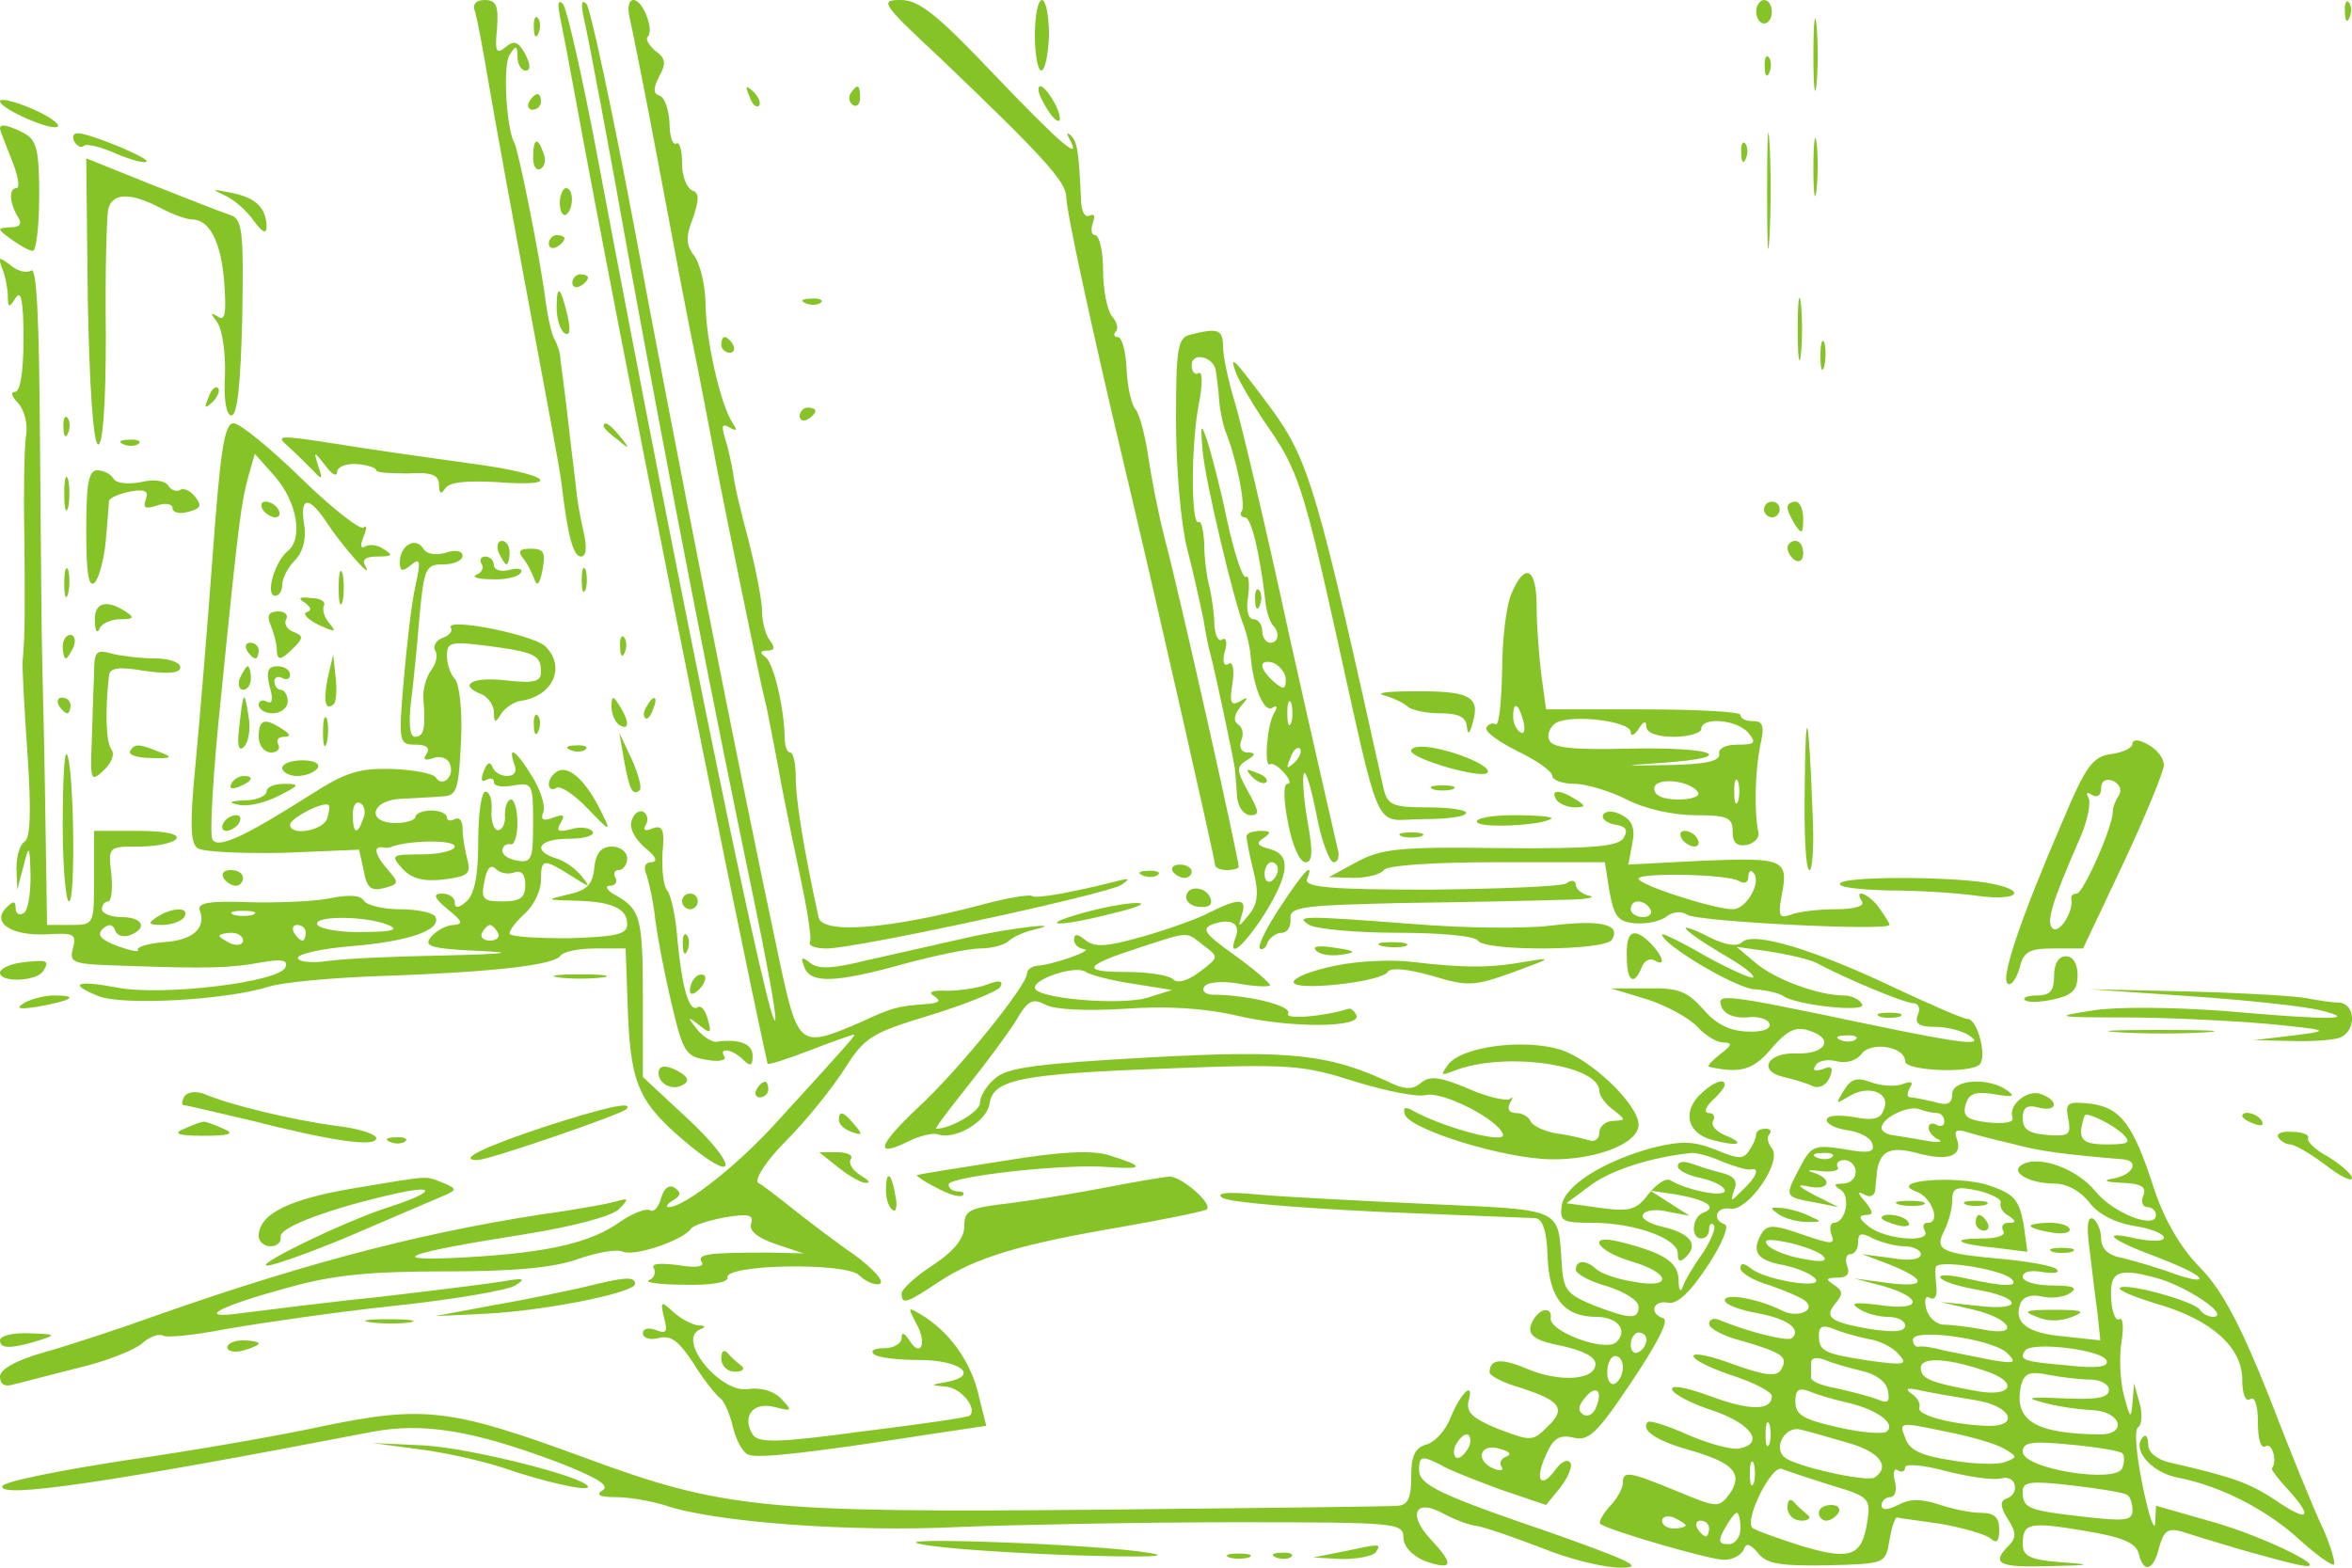 <?xml version="1.0" encoding="UTF-8" standalone="no"?>
<!DOCTYPE svg PUBLIC "-//W3C//DTD SVG 20010904//EN" "http://www.w3.org/TR/2001/REC-SVG-20010904/DTD/svg10.dtd">
<svg version="1.0" xmlns="http://www.w3.org/2000/svg" width="300pt" height="200pt" viewBox="0 0 300 200" preserveAspectRatio="xMidYMid meet">
<g transform="translate(0,200) scale(0.1,-0.1)" fill="#86c327" stroke="none">
<path d="M605 1988 c3 -7 11 -51 19 -98 8 -47 31 -173 51 -280 20 -107 39 -208 41 -225 8 -68 15 -95 25 -95 7 0 8 12 3 33 -4 17 -8 41 -9 52 -1 11 -6 49 -10 85 -4 36 -9 72 -10 80 0 9 -4 20 -7 26 -4 5 -9 28 -12 49 -6 51 -35 195 -40 203 -10 17 -15 99 -6 112 8 13 10 12 10 -2 0 -10 5 -18 10 -18 7 0 7 7 0 21 -9 16 -14 18 -25 9 -12 -10 -14 -6 -11 24 2 29 -1 36 -16 36 -10 0 -15 -5 -13 -12z"/>
<path d="M714 1980 c3 -14 12 -61 20 -105 54 -296 200 -1027 245 -1232 1 -2 25 6 54 17 28 11 54 20 56 20 3 0 -1 -5 -96 -109 -52 -58 -120 -111 -140 -111 -5 0 -2 4 6 9 10 6 10 10 1 16 -7 4 -13 -1 -17 -14 -3 -11 -9 -18 -14 -15 -5 3 -22 -4 -37 -14 -37 -27 -91 -40 -197 -46 -108 -6 -81 5 72 29 63 10 112 23 122 32 14 14 13 15 -4 10 -11 -3 -40 -8 -65 -12 -164 -23 -318 -62 -520 -133 -47 -17 -111 -38 -143 -47 -36 -10 -57 -22 -57 -31 0 -10 6 -14 18 -10 9 2 46 12 82 21 35 8 72 23 81 31 10 9 22 13 27 10 5 -3 43 1 83 9 41 7 136 21 211 29 76 8 146 20 155 26 15 9 11 10 -17 5 -19 -3 -91 -12 -160 -20 -69 -7 -145 -17 -170 -20 -63 -9 -33 8 60 33 57 16 105 20 200 20 88 0 138 5 168 16 23 8 49 13 57 9 16 -6 76 15 86 29 3 5 23 11 44 15 30 5 37 3 33 -8 -3 -9 8 -18 31 -26 l36 -12 -45 1 c-78 0 -91 -2 -85 -12 4 -6 -7 -8 -30 -4 -24 3 -35 2 -31 -4 3 -6 0 -13 -6 -15 -7 -3 13 -6 45 -6 34 -1 56 3 55 9 -5 17 151 20 168 3 8 -8 20 -13 26 -11 7 3 -8 19 -32 37 -25 17 -60 44 -79 59 -19 15 -38 30 -44 33 -5 4 10 28 36 54 25 25 58 66 74 91 26 41 34 46 110 69 45 14 85 30 89 36 4 8 -1 9 -17 3 -13 -5 -37 -8 -52 -8 -19 1 -24 -2 -15 -7 9 -6 6 -9 -12 -10 -36 -3 -41 -4 -82 -23 -79 -34 -80 -33 -105 84 -54 254 -135 667 -183 925 -29 154 -57 285 -62 290 -6 6 -7 1 -4 -15 6 -25 32 -163 60 -320 48 -263 106 -561 157 -805 16 -77 29 -147 28 -155 -2 -41 -117 515 -225 1090 -20 107 -41 200 -46 205 -6 6 -7 1 -4 -15z"/>
<path d="M803 1978 c3 -13 20 -97 37 -188 17 -91 39 -208 50 -260 10 -52 21 -108 24 -125 9 -47 56 -278 62 -300 3 -11 9 -45 15 -75 5 -30 18 -93 28 -140 10 -47 17 -88 14 -92 -2 -5 8 -8 22 -8 36 0 356 69 375 81 12 8 11 9 -5 5 -59 -15 -105 -23 -109 -19 -2 2 -30 -2 -63 -11 -121 -32 -205 -38 -209 -16 -20 92 -29 151 -29 178 0 17 -3 32 -7 32 -4 0 -7 8 -7 18 -1 42 -15 98 -25 104 -7 5 -7 8 3 8 9 0 10 4 3 13 -5 6 -10 23 -10 37 0 14 -8 54 -17 90 -10 36 -19 75 -20 87 -2 11 -6 31 -10 43 -5 17 -4 20 5 15 10 -6 11 -4 4 6 -15 24 -33 102 -34 149 0 25 -7 53 -14 63 -11 14 -12 24 -2 49 8 24 8 32 -1 35 -7 3 -13 18 -13 34 0 17 -3 28 -7 26 -5 -3 -9 9 -9 26 -1 17 -6 33 -13 35 -8 3 -8 9 0 25 9 16 8 23 -5 32 -8 7 -13 15 -10 18 9 8 -6 47 -18 47 -6 0 -8 -10 -5 -22z"/>
<path d="M1197 1928 c133 -127 163 -160 163 -179 0 -18 33 -171 79 -364 34 -143 111 -483 111 -489 0 -3 7 -6 15 -6 8 0 15 2 15 4 0 11 -79 364 -95 421 -7 28 -16 73 -20 100 -4 28 -11 55 -16 62 -6 6 -11 30 -12 52 -1 23 -6 41 -11 41 -5 0 -6 3 -3 7 4 3 2 12 -5 20 -6 8 -11 34 -11 59 0 24 -5 44 -10 44 -5 0 -6 7 -3 16 3 8 2 12 -4 9 -6 -3 -10 4 -11 17 -3 67 -5 77 -13 85 -5 5 -6 3 -2 -4 17 -31 -11 -7 -96 82 -73 77 -96 95 -119 95 -27 0 -25 -4 48 -72z"/>
<path d="M1320 1955 c0 -25 4 -45 8 -45 5 0 9 20 10 45 0 25 -4 45 -9 45 -5 0 -9 -20 -9 -45z"/>
<path d="M2240 1985 c0 -8 5 -15 10 -15 6 0 10 7 10 15 0 8 -4 15 -10 15 -5 0 -10 -7 -10 -15z"/>
<path d="M2313 1930 c0 -41 2 -58 4 -37 2 20 2 54 0 75 -2 20 -4 3 -4 -38z"/>
<path d="M2991 1984 c0 -11 3 -14 6 -6 3 7 2 16 -1 19 -3 4 -6 -2 -5 -13z"/>
<path d="M681 1964 c0 -11 3 -14 6 -6 3 7 2 16 -1 19 -3 4 -6 -2 -5 -13z"/>
<path d="M2251 1914 c0 -11 3 -14 6 -6 3 7 2 16 -1 19 -3 4 -6 -2 -5 -13z"/>
<path d="M956 1877 c3 -10 9 -15 12 -12 3 3 0 11 -7 18 -10 9 -11 8 -5 -6z"/>
<path d="M1085 1881 c-3 -5 -2 -12 3 -15 5 -3 9 1 9 9 0 17 -3 19 -12 6z"/>
<path d="M1330 1871 c15 -30 30 -35 17 -6 -7 14 -16 25 -20 25 -4 0 -3 -9 3 -19z"/>
<path d="M0 1871 c0 -10 69 -40 74 -32 2 3 -13 14 -35 23 -21 9 -39 13 -39 9z"/>
<path d="M675 1870 c-3 -5 -1 -10 4 -10 6 0 11 5 11 10 0 6 -2 10 -4 10 -3 0 -8 -4 -11 -10z"/>
<path d="M2254 1755 c0 -66 1 -92 3 -57 2 34 2 88 0 120 -2 31 -3 3 -3 -63z"/>
<path d="M0 1836 c0 -2 7 -20 15 -40 8 -20 11 -36 6 -36 -10 0 -9 -19 2 -37 6 -9 2 -13 -10 -13 -17 -1 -17 -2 1 -15 11 -8 23 -15 28 -15 4 0 8 31 8 70 0 58 -3 71 -19 80 -20 10 -31 13 -31 6z"/>
<path d="M2313 1785 c0 -33 2 -45 4 -27 2 18 2 45 0 60 -2 15 -4 0 -4 -33z"/>
<path d="M95 1819 c4 -6 9 -8 12 -5 3 3 21 -1 41 -10 19 -8 37 -13 39 -10 4 4 -72 36 -88 36 -6 0 -7 -5 -4 -11z"/>
<path d="M680 1799 c0 -11 4 -18 10 -14 5 3 7 12 3 20 -7 21 -13 19 -13 -6z"/>
<path d="M2221 1804 c0 -11 3 -14 6 -6 3 7 2 16 -1 19 -3 4 -6 -2 -5 -13z"/>
<path d="M112 1617 c2 -109 7 -182 13 -184 6 -2 10 49 10 140 -1 78 1 150 3 160 5 21 28 22 66 2 15 -8 34 -15 41 -15 22 0 37 -28 41 -80 3 -40 1 -50 -8 -44 -10 6 -10 5 -1 -7 6 -8 11 -38 10 -67 -2 -33 2 -52 8 -52 8 0 12 42 14 125 2 113 0 126 -16 131 -10 3 -55 21 -101 39 l-82 33 2 -181z"/>
<path d="M286 1751 c12 -5 29 -20 38 -33 10 -14 16 -17 16 -8 0 25 -14 38 -45 44 -25 5 -26 5 -9 -3z"/>
<path d="M714 1741 c0 -11 4 -17 8 -15 10 7 10 34 0 34 -4 0 -8 -9 -8 -19z"/>
<path d="M700 1689 c0 -5 5 -7 10 -4 6 3 10 8 10 11 0 2 -4 4 -10 4 -5 0 -10 -5 -10 -11z"/>
<path d="M3 1657 c4 -10 7 -26 7 -35 0 -15 2 -15 10 -2 7 11 10 -5 10 -52 0 -42 -4 -68 -11 -68 -6 0 -4 -6 4 -14 8 -9 13 -27 10 -43 -2 -15 -3 -71 -2 -123 1 -88 1 -131 -2 -162 -1 -7 2 -61 6 -119 5 -74 4 -109 -4 -113 -6 -4 -10 -19 -10 -34 l1 -27 8 30 c7 28 8 28 9 -12 0 -23 -3 -45 -9 -48 -5 -3 -10 -1 -10 6 0 10 -3 10 -12 1 -19 -19 6 -36 51 -34 35 2 39 1 34 -18 -5 -19 0 -20 63 -22 111 -4 137 -3 176 4 28 5 36 3 32 -6 -7 -19 -157 -37 -214 -26 -53 10 -64 5 -24 -11 32 -12 161 -5 216 12 18 6 85 12 148 14 142 5 218 14 225 26 4 5 23 9 45 9 l38 0 3 -84 c4 -93 15 -115 82 -170 60 -48 55 -20 -6 37 l-57 53 0 99 c0 105 -3 115 -35 133 -11 6 -14 12 -7 12 7 0 10 5 7 10 -3 6 -1 10 4 10 6 0 11 7 11 15 0 8 -9 15 -19 15 -14 0 -21 -8 -23 -27 -2 -22 -10 -29 -33 -34 -29 -7 -29 -7 7 -8 49 -1 68 -10 68 -30 0 -13 -13 -16 -75 -18 -41 0 -75 2 -75 6 0 5 9 16 20 26 11 10 20 29 20 42 0 28 3 28 38 6 25 -16 26 -16 14 -1 -8 10 -22 20 -33 23 -31 10 -22 25 17 25 19 0 33 4 30 9 -3 5 -16 7 -28 3 -16 -4 -19 -2 -13 8 6 10 4 12 -9 7 -13 -5 -17 -3 -13 7 3 7 -3 27 -14 45 -20 33 -32 42 -23 16 4 -9 0 -15 -9 -15 -8 0 -17 5 -19 12 -3 7 -7 5 -11 -6 -4 -10 -3 -15 3 -11 6 3 10 2 10 -3 0 -5 11 -7 25 -4 24 4 25 2 25 -48 0 -46 -2 -51 -20 -48 -12 2 -20 8 -19 13 0 6 5 9 10 8 5 -2 9 11 9 27 0 17 -4 30 -8 30 -5 0 -8 -9 -8 -20 1 -10 -3 -19 -9 -19 -5 0 -9 11 -8 25 1 13 -2 24 -8 24 -5 0 -9 -29 -9 -64 0 -44 -5 -67 -15 -76 -10 -9 -15 -9 -15 -1 0 6 -7 11 -16 11 -12 0 -11 -5 7 -20 19 -15 20 -19 8 -20 -9 0 -22 -7 -29 -15 -10 -12 -2 -15 57 -18 52 -2 43 -4 -42 -6 -60 -1 -127 -4 -147 -7 -21 -3 -38 -1 -38 4 0 5 31 12 69 15 73 6 116 21 106 38 -4 5 -24 9 -45 9 -21 0 -42 5 -46 11 -4 7 -19 8 -43 3 -20 -4 -66 -6 -103 -5 -53 2 -67 -1 -63 -11 8 -22 -9 -38 -47 -40 -20 -2 -34 -6 -32 -10 2 -3 -9 -1 -26 5 -21 8 -27 14 -19 22 8 7 13 6 16 -2 2 -7 11 -9 19 -6 23 9 16 23 -11 23 -14 0 -25 5 -25 10 0 6 4 10 8 10 4 0 6 16 4 35 -4 35 -4 35 36 35 23 0 44 5 47 10 4 6 -15 10 -49 10 l-56 0 0 -60 c0 -60 0 -60 -30 -60 l-30 0 -2 133 c-1 72 -3 161 -4 197 -1 36 -2 165 -3 288 -1 152 -4 221 -11 217 -6 -4 -18 -1 -27 7 -15 11 -16 11 -10 -5z m653 -770 c9 3 14 -2 14 -16 0 -16 -6 -21 -29 -21 -25 0 -28 3 -23 26 3 17 8 22 15 15 5 -5 16 -7 23 -4z m-333 -54 c-7 -2 -19 -2 -25 0 -7 3 -2 5 12 5 14 0 19 -2 13 -5z m172 -13 c15 -6 6 -9 -32 -9 -28 -1 -55 4 -58 9 -8 12 61 12 90 0z m-105 -10 c0 -5 -2 -10 -4 -10 -3 0 -8 5 -11 10 -3 6 -1 10 4 10 6 0 11 -4 11 -10z m245 0 c3 -5 -1 -10 -10 -10 -9 0 -13 5 -10 10 3 6 8 10 10 10 2 0 7 -4 10 -10z m-325 -10 c0 -5 -7 -7 -15 -4 -8 4 -15 8 -15 10 0 2 7 4 15 4 8 0 15 -4 15 -10z"/>
<path d="M730 1639 c0 -5 5 -7 10 -4 6 3 10 8 10 11 0 2 -4 4 -10 4 -5 0 -10 -5 -10 -11z"/>
<path d="M2293 1580 c0 -36 2 -50 4 -32 2 17 2 47 0 65 -2 17 -4 3 -4 -33z"/>
<path d="M710 1607 c0 -14 5 -29 10 -32 7 -4 8 3 4 22 -9 38 -14 42 -14 10z"/>
<path d="M1028 1613 c7 -3 16 -2 19 1 4 3 -2 6 -13 5 -11 0 -14 -3 -6 -6z"/>
<path d="M1518 1573 c-16 -4 -18 -18 -18 -110 0 -58 6 -130 14 -162 8 -31 17 -72 21 -91 3 -19 7 -39 9 -45 6 -22 29 -131 31 -145 1 -8 2 -25 3 -37 1 -13 9 -23 17 -23 12 0 11 5 -3 30 -15 27 -15 32 -2 40 12 7 12 10 1 10 -7 0 -11 6 -8 15 4 8 2 17 -4 21 -6 4 -5 12 3 22 11 13 11 14 -1 7 -11 -6 -13 -1 -9 23 3 19 0 29 -5 25 -6 -4 -8 3 -5 15 4 12 2 20 -3 16 -5 -3 -9 5 -10 18 0 13 -3 34 -6 48 -4 14 -7 39 -7 57 -1 17 -4 29 -7 27 -10 -6 -10 98 0 150 5 25 5 43 0 40 -5 -3 -9 2 -9 10 0 18 29 11 31 -8 1 -6 3 -22 4 -36 1 -14 5 -32 8 -40 14 -34 26 -94 21 -102 -3 -4 -1 -8 4 -8 8 0 19 -46 26 -107 1 -13 6 -26 9 -30 10 -10 8 -23 -3 -23 -5 0 -10 7 -10 15 0 8 -5 15 -11 15 -7 0 -10 12 -7 29 2 17 1 28 -3 25 -4 -2 -15 31 -24 73 -9 43 -21 89 -26 103 -7 21 -8 18 -5 -15 3 -38 40 -193 53 -225 3 -8 7 -24 8 -35 3 -40 17 -75 28 -68 6 4 7 1 2 -7 -9 -15 -13 -70 -5 -65 3 2 11 -3 18 -11 7 -8 9 -14 4 -14 -5 0 -5 -21 1 -50 5 -28 15 -50 22 -50 9 0 10 12 3 51 -5 28 -7 56 -5 62 2 6 9 -16 16 -51 6 -34 17 -62 22 -62 6 0 8 8 5 18 -2 9 -30 130 -61 269 -30 139 -62 274 -70 300 -8 26 -15 58 -15 71 0 22 -7 24 -42 15z m122 -440 c0 -13 -3 -13 -15 -3 -8 7 -15 16 -15 21 0 5 7 6 15 3 8 -4 15 -13 15 -21z m7 -55 c-3 -7 -5 -2 -5 12 0 14 2 19 5 13 2 -7 2 -19 0 -25z m4 -51 c-10 -9 -11 -8 -5 6 3 10 9 15 12 12 3 -3 0 -11 -7 -18z"/>
<path d="M920 1560 c0 -5 5 -10 11 -10 5 0 7 5 4 10 -3 6 -8 10 -11 10 -2 0 -4 -4 -4 -10z"/>
<path d="M2322 1545 c0 -16 2 -22 5 -12 2 9 2 23 0 30 -3 6 -5 -1 -5 -18z"/>
<path d="M1577 1523 c4 -10 23 -43 44 -73 33 -48 43 -78 79 -240 64 -287 50 -255 115 -255 30 0 55 3 55 8 0 4 -22 7 -50 7 -43 0 -50 3 -55 23 -84 379 -95 419 -143 485 -49 66 -55 72 -45 45z"/>
<path d="M266 1493 c-6 -14 -5 -15 5 -6 7 7 10 15 7 18 -3 3 -9 -2 -12 -12z"/>
<path d="M1020 1469 c0 -5 5 -7 10 -4 6 3 10 8 10 11 0 2 -4 4 -10 4 -5 0 -10 -5 -10 -11z"/>
<path d="M81 1454 c0 -11 3 -14 6 -6 3 7 2 16 -1 19 -3 4 -6 -2 -5 -13z"/>
<path d="M271 1288 c-7 -95 -17 -215 -22 -267 -7 -73 -6 -97 3 -103 7 -5 57 -7 110 -6 l96 4 6 -27 c4 -22 9 -26 26 -22 19 5 19 7 5 23 -16 18 -20 31 -7 29 4 -1 9 -1 12 1 23 8 80 9 80 0 0 -5 -19 -10 -42 -10 -39 0 -40 -1 -25 -18 12 -13 27 -17 53 -14 31 4 35 7 30 26 -3 11 -6 29 -6 39 0 10 -4 15 -10 12 -5 -3 -10 -2 -10 2 0 5 -9 9 -20 9 -11 0 -20 -4 -20 -8 0 -4 -11 -8 -25 -8 -39 0 -32 30 8 31 17 1 41 2 52 3 18 1 20 9 23 70 2 39 -2 74 -8 80 -5 5 -10 19 -10 29 0 18 5 19 52 13 61 -8 68 -12 68 -33 0 -13 -9 -15 -45 -11 -43 5 -62 -6 -30 -18 8 -4 15 -14 15 -23 0 -13 2 -14 9 -2 5 8 17 16 26 17 40 6 57 43 31 69 -14 15 -129 38 -121 24 3 -4 -2 -10 -11 -13 -8 -3 -12 -11 -9 -16 4 -6 1 -17 -5 -25 -6 -8 -11 -24 -10 -37 3 -37 1 -48 -11 -48 -6 0 -8 16 -5 43 3 23 8 72 11 110 6 63 8 67 31 67 13 0 24 5 24 11 0 6 -9 8 -21 4 -13 -4 -25 -2 -29 5 -10 16 -30 4 -30 -17 0 -12 3 -13 14 -4 12 10 13 6 6 -26 -5 -21 -11 -75 -15 -120 -7 -81 -6 -83 15 -83 14 0 19 -4 14 -12 -5 -7 -2 -9 9 -5 9 3 18 0 21 -8 6 -16 -10 -30 -18 -17 -3 5 -28 10 -56 11 -42 1 -59 -4 -104 -33 -85 -54 -118 -69 -125 -57 -4 6 1 88 11 183 23 230 26 248 35 281 l8 28 25 -28 c29 -33 37 -80 17 -96 -17 -14 -29 -57 -16 -57 5 0 9 6 9 14 0 8 7 22 16 31 10 10 15 27 12 45 -6 37 6 38 29 3 19 -29 61 -77 49 -55 -5 8 0 12 16 12 18 0 20 2 8 9 -8 6 -18 7 -24 4 -6 -4 -7 1 -2 13 4 10 4 15 0 11 -4 -4 -40 24 -80 63 -39 38 -78 70 -86 70 -12 0 -17 -35 -27 -172z m146 -333 c-6 -15 -47 -22 -47 -7 0 8 42 30 49 25 2 -1 1 -9 -2 -18z m46 0 c-7 -21 -13 -19 -13 6 0 11 4 18 10 14 5 -3 7 -12 3 -20z"/>
<path d="M770 1456 c0 -2 8 -10 18 -17 15 -13 16 -12 3 4 -13 16 -21 21 -21 13z"/>
<path d="M367 1431 c10 -9 24 -23 32 -31 12 -13 13 -12 7 5 -6 20 -6 20 9 1 8 -11 15 -15 15 -8 0 6 11 11 25 10 14 -1 25 -5 25 -8 0 -3 18 -4 40 -4 31 2 40 -2 40 -15 0 -11 3 -12 8 -4 5 8 27 10 65 8 91 -7 66 11 -35 24 -51 7 -128 18 -171 25 -71 11 -76 11 -60 -3z"/>
<path d="M158 1433 c7 -3 16 -2 19 1 4 3 -2 6 -13 5 -11 0 -14 -3 -6 -6z"/>
<path d="M82 1370 c0 -19 2 -27 5 -17 2 9 2 25 0 35 -3 9 -5 1 -5 -18z"/>
<path d="M110 1323 c0 -54 3 -74 11 -66 5 5 12 30 14 54 2 24 4 47 4 50 1 4 13 9 27 12 19 3 24 1 20 -10 -4 -11 -1 -13 14 -8 11 4 20 2 20 -3 0 -6 9 -8 20 -5 16 4 18 8 9 19 -6 8 -15 12 -19 9 -5 -3 -12 0 -15 5 -4 7 -19 9 -35 5 -16 -3 -31 -2 -35 4 -3 6 -13 11 -21 11 -11 0 -14 -17 -14 -77z"/>
<path d="M335 1350 c3 -5 11 -10 16 -10 6 0 7 5 4 10 -3 6 -11 10 -16 10 -6 0 -7 -4 -4 -10z"/>
<path d="M2250 1350 c0 -5 5 -10 10 -10 6 0 10 5 10 10 0 6 -4 10 -10 10 -5 0 -10 -4 -10 -10z"/>
<path d="M2280 1353 c0 -5 5 -15 10 -23 8 -12 10 -11 10 8 0 12 -4 22 -10 22 -5 0 -10 -3 -10 -7z"/>
<path d="M636 1295 c4 -8 8 -15 10 -15 2 0 4 7 4 15 0 8 -4 15 -10 15 -5 0 -7 -7 -4 -15z"/>
<path d="M2280 1301 c0 -6 5 -13 10 -16 6 -3 10 1 10 9 0 9 -4 16 -10 16 -5 0 -10 -4 -10 -9z"/>
<path d="M667 1288 c6 -7 12 -20 15 -28 3 -9 7 -4 10 13 4 22 2 27 -15 27 -14 0 -17 -3 -10 -12z"/>
<path d="M614 1281 c4 -5 0 -12 -6 -14 -7 -3 1 -6 19 -6 17 -1 34 3 37 8 4 5 -3 7 -14 4 -11 -3 -20 0 -20 6 0 6 -5 11 -11 11 -5 0 -8 -4 -5 -9z"/>
<path d="M82 1255 c0 -16 2 -22 5 -12 2 9 2 23 0 30 -3 6 -5 -1 -5 -18z"/>
<path d="M432 1250 c0 -19 2 -27 5 -17 2 9 2 25 0 35 -3 9 -5 1 -5 -18z"/>
<path d="M742 1260 c0 -14 2 -19 5 -12 2 6 2 18 0 25 -3 6 -5 1 -5 -13z"/>
<path d="M1928 1243 c-7 -16 -12 -60 -12 -100 -1 -39 -4 -69 -8 -67 -4 2 -9 1 -12 -4 -3 -5 15 -18 39 -30 25 -12 45 -26 45 -32 0 -5 13 -10 28 -10 15 0 45 -9 67 -20 23 -12 59 -20 87 -20 42 0 48 -3 48 -21 0 -14 5 -19 18 -17 9 2 16 9 15 15 -6 28 -4 81 2 111 6 26 4 32 -9 32 -9 0 -16 3 -16 8 0 4 -56 7 -124 7 l-124 0 -6 44 c-3 24 -6 63 -6 87 0 50 -15 57 -32 17z m15 -163 c3 -11 1 -18 -4 -14 -5 3 -9 12 -9 20 0 20 7 17 13 -6z m137 -14 c0 -6 5 -4 10 4 6 10 10 11 10 3 0 -8 14 -13 35 -13 19 0 35 5 35 10 0 16 46 12 60 -5 11 -13 8 -15 -14 -15 -15 0 -25 -5 -23 -12 1 -9 -17 -13 -63 -14 -64 -1 -64 -1 -7 3 96 7 63 20 -42 18 -77 -2 -101 1 -105 11 -3 7 1 17 9 22 21 11 95 2 95 -12z m86 -77 c3 -5 -9 -9 -25 -9 -20 0 -31 5 -31 14 0 15 46 11 56 -5z m51 -11 c-3 -7 -5 -2 -5 12 0 14 2 19 5 13 2 -7 2 -19 0 -25z"/>
<path d="M1601 1234 c0 -11 3 -14 6 -6 3 7 2 16 -1 19 -3 4 -6 -2 -5 -13z"/>
<path d="M389 1231 c8 -6 9 -10 2 -12 -5 -2 1 -9 15 -16 22 -10 24 -10 14 2 -7 8 -9 18 -7 22 3 5 -4 10 -16 10 -15 2 -18 0 -8 -6z"/>
<path d="M121 1208 c0 -13 3 -17 6 -10 2 6 14 12 26 12 18 0 19 2 7 10 -25 16 -40 11 -39 -12z"/>
<path d="M345 1203 c4 -10 8 -24 8 -30 0 -17 5 -16 22 1 12 12 12 15 -1 20 -8 3 -12 10 -9 16 3 5 -1 10 -10 10 -12 0 -15 -5 -10 -17z"/>
<path d="M80 1175 c0 -8 2 -15 4 -15 2 0 6 7 10 15 3 8 1 15 -4 15 -6 0 -10 -7 -10 -15z"/>
<path d="M791 1174 c0 -11 3 -14 6 -6 3 7 2 16 -1 19 -3 4 -6 -2 -5 -13z"/>
<path d="M315 1170 c3 -5 8 -10 11 -10 2 0 4 5 4 10 0 6 -5 10 -11 10 -5 0 -7 -4 -4 -10z"/>
<path d="M120 1139 c-1 -19 -2 -57 -3 -86 -2 -49 -1 -51 15 -36 10 9 15 21 10 27 -7 10 -8 50 -3 94 1 10 12 12 46 6 30 -4 45 -3 45 5 0 6 -15 11 -32 11 -18 0 -43 3 -55 6 -21 6 -23 3 -23 -27z"/>
<path d="M418 1135 c-6 -30 -3 -43 8 -33 3 4 4 19 2 35 l-3 28 -7 -30z"/>
<path d="M306 1135 c-3 -8 -1 -15 4 -15 6 0 10 7 10 15 0 8 -2 15 -4 15 -2 0 -6 -7 -10 -15z"/>
<path d="M344 1124 c5 -17 3 -23 -4 -19 -5 3 -10 1 -10 -4 0 -6 8 -11 18 -11 10 0 19 7 19 15 0 8 -4 15 -9 15 -4 0 -8 5 -8 11 0 5 5 7 10 4 6 -3 10 -1 10 4 0 6 -7 11 -16 11 -12 0 -15 -6 -10 -26z"/>
<path d="M1765 1113 c11 -3 24 -9 30 -14 5 -5 24 -9 42 -9 24 0 33 -5 34 -17 1 -12 4 -9 8 7 9 32 -6 39 -79 38 -30 0 -46 -2 -35 -5z"/>
<path d="M75 1100 c3 -5 8 -10 11 -10 2 0 4 5 4 10 0 6 -5 10 -11 10 -5 0 -7 -4 -4 -10z"/>
<path d="M311 1110 c-2 -3 -4 -20 -6 -39 -3 -23 0 -30 6 -24 6 6 9 23 6 39 -2 16 -5 27 -6 24z"/>
<path d="M780 1098 c0 -9 5 -20 10 -23 13 -8 13 5 0 25 -8 13 -10 13 -10 -2z"/>
<path d="M825 1099 c-4 -6 -5 -12 -2 -15 2 -3 7 2 10 11 7 17 1 20 -8 4z"/>
<path d="M2302 998 c-1 -60 1 -108 6 -108 4 0 6 33 4 72 -5 132 -9 145 -10 36z"/>
<path d="M412 1065 c0 -16 2 -22 5 -12 2 9 2 23 0 30 -3 6 -5 -1 -5 -18z"/>
<path d="M681 1074 c0 -11 3 -14 6 -6 3 7 2 16 -1 19 -3 4 -6 -2 -5 -13z"/>
<path d="M330 1060 c0 -11 7 -20 16 -20 8 0 12 5 9 10 -3 6 0 10 7 10 9 0 9 3 -2 10 -23 15 -30 12 -30 -10z"/>
<path d="M796 1030 c7 -38 11 -46 20 -38 3 3 -2 21 -10 39 l-16 34 6 -35z"/>
<path d="M2720 1051 c0 -5 -12 -11 -27 -13 -23 -3 -32 -14 -61 -83 -54 -125 -81 -204 -71 -210 4 -3 11 6 15 20 5 21 12 25 44 25 l37 0 52 110 c28 60 51 116 51 124 0 9 -9 20 -20 26 -12 7 -20 7 -20 1z m-17 -65 c-4 -6 -8 -15 -8 -21 0 -20 -38 -105 -46 -105 -5 0 -8 -3 -7 -7 3 -15 -14 -43 -23 -38 -10 7 -3 31 35 118 9 21 13 43 10 49 -4 7 -2 8 4 4 7 -4 12 -1 12 8 0 10 6 13 15 10 8 -4 12 -11 8 -18z"/>
<path d="M166 1042 c-3 -5 9 -9 27 -9 26 -1 28 1 12 7 -27 11 -33 12 -39 2z"/>
<path d="M728 1043 c7 -3 16 -2 19 1 4 3 -2 6 -13 5 -11 0 -14 -3 -6 -6z"/>
<path d="M1800 1042 c0 -10 89 -36 97 -28 7 6 -27 23 -64 31 -19 4 -33 3 -33 -3z"/>
<path d="M80 947 c0 -53 4 -97 8 -97 9 0 6 179 -3 188 -3 3 -5 -38 -5 -91z"/>
<path d="M360 1020 c0 -5 9 -10 19 -10 11 0 23 5 26 10 4 6 -5 10 -19 10 -14 0 -26 -4 -26 -10z"/>
<path d="M707 1013 c-11 -10 -8 -25 3 -18 5 3 23 -9 40 -27 27 -28 30 -30 19 -8 -22 47 -47 68 -62 53z"/>
<path d="M1597 1009 c7 -7 15 -10 18 -7 3 3 -2 9 -12 12 -14 6 -15 5 -6 -5z"/>
<path d="M295 1000 c-3 -6 1 -7 9 -4 18 7 21 14 7 14 -6 0 -13 -4 -16 -10z"/>
<path d="M340 990 c0 -5 -12 -11 -27 -11 -21 -1 -23 -3 -7 -6 11 -2 33 3 50 12 26 13 27 15 7 15 -13 0 -23 -4 -23 -10z"/>
<path d="M1828 993 c6 -2 18 -2 25 0 6 3 1 5 -13 5 -14 0 -19 -2 -12 -5z"/>
<path d="M1985 980 c3 -5 14 -10 23 -10 15 0 15 2 2 10 -20 13 -33 13 -25 0z"/>
<path d="M806 954 c-4 -10 3 -23 16 -35 14 -11 18 -18 9 -19 -8 0 -11 -6 -6 -17 3 -10 9 -36 11 -58 3 -22 12 -70 21 -107 14 -60 18 -66 44 -70 15 -3 26 -1 23 4 -8 12 10 10 24 -4 9 -9 12 -8 12 5 0 15 -16 22 -46 18 -6 -1 -18 7 -25 16 -13 16 -12 17 3 5 14 -11 16 -11 11 7 -3 12 -9 19 -13 16 -11 -7 -20 24 -26 87 -2 28 -8 56 -13 62 -5 6 -7 28 -6 48 3 30 0 36 -13 31 -9 -4 -13 -2 -8 5 3 6 2 13 -3 16 -5 3 -12 -1 -15 -10z"/>
<path d="M2045 961 c-3 -5 4 -11 15 -13 14 -2 17 -7 11 -17 -7 -11 -40 -14 -157 -13 -130 2 -153 -1 -184 -18 l-35 -19 32 -1 c17 0 35 5 38 10 4 6 63 10 144 10 l138 0 6 -38 c6 -32 11 -38 33 -40 15 -1 33 3 40 9 8 6 19 7 26 2 14 -9 258 -21 258 -13 0 3 -7 13 -14 23 -14 18 -32 24 -21 7 4 -6 -10 -10 -34 -10 -21 0 -47 -3 -57 -7 -14 -5 -16 -2 -12 22 10 49 5 51 -99 47 l-96 -5 5 27 c4 19 0 29 -13 36 -11 6 -20 6 -24 1z m173 -85 c7 -4 12 -2 12 5 0 7 3 10 6 6 12 -11 -8 -47 -26 -47 -23 0 -120 31 -120 39 0 8 114 6 128 -3z m-113 -36 c3 -5 -1 -10 -9 -10 -9 0 -16 5 -16 10 0 6 4 10 9 10 6 0 13 -4 16 -10z"/>
<path d="M285 950 c-3 -5 -2 -10 4 -10 5 0 13 5 16 10 3 6 2 10 -4 10 -5 0 -13 -4 -16 -10z"/>
<path d="M1884 951 c5 -8 86 -4 95 5 2 2 -19 4 -48 4 -29 0 -50 -4 -47 -9z"/>
<path d="M1590 933 c0 -5 4 -25 9 -45 7 -28 5 -42 -6 -55 -14 -17 -14 -17 -9 0 7 21 -3 22 -41 3 -15 -8 -54 -22 -86 -31 -46 -13 -61 -14 -73 -4 -10 8 -14 8 -14 0 0 -6 6 -11 13 -12 13 -1 -40 -20 -60 -21 -7 -1 -13 -5 -13 -10 0 -15 -87 -123 -138 -170 -52 -49 -58 -66 -13 -44 14 7 31 11 37 9 22 -8 62 16 66 38 4 32 38 39 230 46 155 6 171 4 237 -17 39 -12 79 -20 90 -17 21 5 92 -31 98 -50 5 -13 -71 7 -111 28 -14 8 -17 7 -14 -3 7 -19 125 -56 186 -57 57 -1 112 20 112 44 0 26 -61 84 -100 96 -47 14 -123 4 -142 -18 -11 -15 -11 -16 7 -9 63 25 185 8 185 -26 0 -6 8 -17 18 -24 16 -13 16 -13 0 -14 -10 0 -18 -7 -18 -15 0 -8 -6 -12 -12 -10 -7 2 -26 7 -43 9 -16 3 -31 10 -33 16 -2 5 -10 10 -18 10 -9 0 -12 5 -8 13 4 6 4 9 0 5 -4 -3 -28 2 -53 13 -35 15 -49 17 -60 8 -10 -9 -20 -9 -36 -2 -80 38 -128 44 -311 34 -144 -8 -182 -13 -197 -27 -11 -9 -19 -23 -19 -31 0 -11 -37 -33 -56 -33 -2 0 16 24 40 54 24 30 52 68 62 84 15 26 21 29 38 20 12 -6 51 -8 100 -5 54 4 102 1 145 -9 69 -16 159 -15 151 1 -3 6 -7 9 -10 8 -32 -10 -82 -14 -77 -6 6 10 -53 24 -96 24 -9 0 -15 5 -11 10 3 6 22 8 45 4 21 -4 39 -4 39 -2 0 3 -21 21 -46 39 -38 27 -42 33 -27 39 23 8 36 1 29 -17 -11 -29 10 -12 37 30 32 52 34 76 6 83 -16 4 -17 8 -7 14 10 7 9 9 -4 9 -10 0 -18 -3 -18 -7z m40 -42 c0 -6 -4 -12 -8 -15 -5 -3 -9 1 -9 9 0 8 4 15 9 15 4 0 8 -4 8 -9z m-95 -97 c20 -15 20 -15 -5 -34 -16 -12 -29 -15 -34 -9 -6 5 -32 9 -60 9 -58 0 -54 8 17 31 65 21 59 21 82 3z m-90 -49 l50 -8 -32 -10 c-34 -10 -143 -1 -143 13 0 12 53 29 65 20 6 -4 33 -11 60 -15z"/>
<path d="M1788 933 c6 -2 18 -2 25 0 6 3 1 5 -13 5 -14 0 -19 -2 -12 -5z"/>
<path d="M2145 930 c3 -5 11 -10 16 -10 6 0 7 5 4 10 -3 6 -11 10 -16 10 -6 0 -7 -4 -4 -10z"/>
<path d="M1496 888 c3 -4 9 -8 15 -8 5 0 9 4 9 8 0 5 -7 9 -15 9 -8 0 -12 -4 -9 -9z"/>
<path d="M285 880 c3 -5 10 -10 16 -10 5 0 9 5 9 10 0 6 -7 10 -16 10 -8 0 -12 -4 -9 -10z"/>
<path d="M1458 883 c7 -3 16 -2 19 1 4 3 -2 6 -13 5 -11 0 -14 -3 -6 -6z"/>
<path d="M1633 843 c-18 -27 -29 -50 -26 -53 3 -3 8 1 10 8 3 6 11 12 18 12 7 0 12 8 11 18 -1 15 13 17 144 20 80 1 170 3 200 4 30 0 47 3 38 5 -10 2 -18 9 -18 14 0 6 -6 7 -12 2 -7 -4 -86 -7 -174 -8 -125 0 -160 3 -157 13 10 25 -4 11 -34 -35z"/>
<path d="M2347 873 c-3 -5 25 -8 61 -9 37 0 88 -3 115 -7 55 -7 64 8 10 17 -53 8 -181 8 -186 -1z"/>
<path d="M1513 855 c0 -6 8 -12 18 -12 11 -1 16 3 13 11 -6 16 -31 17 -31 1z"/>
<path d="M870 850 c0 -5 5 -10 10 -10 6 0 10 5 10 10 0 6 -4 10 -10 10 -5 0 -10 -4 -10 -10z"/>
<path d="M1380 835 c-60 -17 -29 -18 40 0 30 7 44 13 30 13 -14 0 -45 -6 -70 -13z"/>
<path d="M200 830 c-12 -8 -11 -10 7 -10 12 0 25 5 28 10 8 13 -15 13 -35 0z"/>
<path d="M1670 820 c8 -5 59 -10 112 -10 54 0 100 -4 103 -10 9 -14 162 -13 171 1 12 20 -14 26 -79 18 -34 -4 -111 -3 -172 2 -144 11 -154 11 -135 -1z"/>
<path d="M1230 803 c-36 -8 -92 -21 -124 -28 -44 -11 -63 -12 -73 -3 -11 8 -12 7 -7 -6 8 -21 39 -20 126 4 40 11 84 20 98 20 14 0 30 4 36 9 5 5 18 11 29 14 52 12 -24 4 -85 -10z"/>
<path d="M2150 816 c0 -3 20 -17 45 -32 25 -14 44 -28 41 -31 -2 -2 -29 10 -60 27 -31 18 -56 30 -56 28 0 -13 93 -68 117 -70 15 -1 33 -5 38 -9 19 -12 108 -21 100 -10 -3 6 -14 11 -23 11 -32 0 -87 20 -112 41 l-25 21 43 -6 c24 -4 51 -10 60 -15 37 -20 112 -51 123 -51 6 0 9 -7 5 -15 -4 -11 2 -15 22 -15 15 0 34 -5 42 -10 24 -15 -1 -13 -130 14 -186 39 -191 39 -184 21 4 -9 16 -14 32 -13 14 2 27 -2 29 -8 2 -7 -9 -11 -29 -10 -23 1 -40 10 -56 29 -20 22 -31 27 -70 26 l-47 0 46 -14 c25 -8 54 -24 64 -35 10 -11 25 -20 33 -20 12 0 12 -3 -4 -15 -10 -8 -17 -15 -14 -16 40 -9 57 -4 80 24 20 23 31 28 48 22 32 -10 21 -30 -16 -29 -37 2 -51 -22 -17 -30 13 -3 30 -8 38 -12 8 -3 17 2 21 12 5 12 2 15 -9 10 -10 -3 -14 -2 -9 5 3 6 16 8 27 5 12 -3 25 1 31 9 12 17 56 10 56 -9 0 -12 83 -16 95 -4 10 10 -3 58 -15 58 -6 0 -49 19 -96 41 -101 48 -178 71 -192 57 -6 -6 -21 -4 -41 6 -17 9 -31 14 -31 12z m217 -142 c-3 -3 -12 -4 -19 -1 -8 3 -5 6 6 6 11 1 17 -2 13 -5z"/>
<path d="M871 794 c0 -11 3 -14 6 -6 3 7 2 16 -1 19 -3 4 -6 -2 -5 -13z"/>
<path d="M2075 780 c0 -32 9 -39 19 -14 3 8 10 12 16 9 15 -9 12 4 -4 21 -22 22 -32 17 -31 -16z"/>
<path d="M1679 787 c5 -5 19 -7 32 -5 20 3 19 5 -9 9 -20 3 -29 2 -23 -4z"/>
<path d="M1763 793 c9 -2 23 -2 30 0 6 3 -1 5 -18 5 -16 0 -22 -2 -12 -5z"/>
<path d="M27 772 c-15 -2 -27 -8 -27 -13 0 -13 47 -11 55 2 9 14 5 15 -28 11z"/>
<path d="M1703 768 c-29 -6 -53 -15 -53 -21 0 -12 112 0 120 13 4 6 25 4 57 -5 46 -14 54 -13 104 5 49 18 50 19 14 13 -44 -8 -78 -8 -145 0 -25 3 -69 1 -97 -5z"/>
<path d="M2620 755 c0 -19 -5 -25 -22 -25 -12 0 -19 -3 -15 -6 3 -3 19 -3 36 1 24 5 31 12 31 31 0 15 -6 24 -15 24 -9 0 -15 -9 -15 -25z"/>
<path d="M713 753 c15 -2 39 -2 55 0 15 2 2 4 -28 4 -30 0 -43 -2 -27 -4z"/>
<path d="M887 753 c-4 -3 -7 -11 -7 -17 0 -6 5 -5 12 2 6 6 9 14 7 17 -3 3 -9 2 -12 -2z"/>
<path d="M2795 729 c72 -5 146 -13 165 -18 48 -12 17 -13 -120 -1 -67 5 -138 6 -170 1 -52 -8 -49 -9 40 -9 52 0 133 -4 180 -8 83 -8 84 -9 35 -15 l-50 -6 47 -1 c25 -1 53 1 62 4 22 8 21 44 -1 45 -10 0 -27 3 -38 5 -11 3 -78 7 -150 9 l-130 3 130 -9z"/>
<path d="M30 720 c-11 -7 -5 -8 20 -4 43 8 51 14 19 14 -13 0 -31 -5 -39 -10z"/>
<path d="M2398 703 c6 -2 18 -2 25 0 6 3 1 5 -13 5 -14 0 -19 -2 -12 -5z"/>
<path d="M2703 683 c32 -2 81 -2 110 0 29 2 3 3 -58 3 -60 0 -84 -1 -52 -3z"/>
<path d="M840 631 c0 -14 18 -23 31 -15 8 4 7 9 -2 15 -18 11 -29 11 -29 0z"/>
<path d="M2352 609 c-11 -18 -11 -18 6 -8 25 16 54 5 45 -16 -4 -13 -14 -15 -39 -10 -20 3 -34 2 -34 -4 0 -5 12 -11 27 -13 14 -2 29 -9 31 -17 4 -11 -4 -13 -36 -7 -39 6 -42 4 -57 -25 -19 -36 -19 -36 20 -43 l30 -6 -30 15 c-23 12 -24 15 -7 11 26 -5 30 10 5 18 -10 3 -6 4 9 2 15 -2 25 1 22 5 -3 5 1 9 9 9 7 0 14 -7 14 -15 0 -8 -7 -15 -16 -15 -12 0 -13 -2 -3 -8 13 -9 6 -42 -9 -42 -4 0 -6 -7 -3 -15 5 -13 1 -13 -37 0 -34 12 -44 13 -51 3 -15 -24 -8 -36 27 -42 19 -4 37 -12 41 -18 9 -13 -65 -1 -83 14 -9 7 -13 7 -13 0 0 -6 17 -16 38 -22 20 -7 41 -16 45 -20 14 -12 -11 -22 -30 -12 -30 15 -73 23 -73 13 0 -5 18 -12 40 -16 39 -7 58 -20 46 -32 -5 -5 -54 7 -93 23 -7 3 -13 1 -13 -5 0 -6 19 -16 43 -22 51 -15 58 -20 49 -36 -6 -10 -20 -8 -60 6 -29 11 -52 16 -52 11 0 -5 23 -16 50 -25 28 -9 50 -21 50 -26 0 -19 -28 -19 -79 0 -30 11 -51 15 -48 8 2 -6 25 -18 53 -27 49 -17 65 -42 32 -48 -9 -2 -38 6 -64 17 -26 12 -49 19 -52 17 -10 -10 10 -24 53 -36 56 -16 69 -30 51 -56 -14 -18 -15 -18 -68 4 -61 25 -68 26 -68 10 0 -6 -7 -20 -17 -30 -9 -10 -14 -20 -12 -22 9 -8 140 -46 158 -46 11 0 22 6 25 13 3 9 8 8 19 -5 10 -13 28 -16 88 -15 74 2 74 2 79 32 3 17 7 30 10 29 3 -1 28 -4 55 -8 28 -5 56 -13 63 -18 9 -8 12 -5 12 11 0 15 -6 21 -24 21 -12 0 -37 5 -54 11 -22 7 -36 7 -51 -1 -14 -7 -21 -7 -21 0 0 5 5 10 11 10 6 0 9 9 6 20 -3 11 -1 18 4 14 5 -3 9 -1 9 4 0 5 24 3 53 -5 28 -7 60 -12 70 -9 19 5 24 -20 6 -26 -8 -3 -8 -10 2 -26 11 -17 11 -24 1 -34 -23 -23 -12 -28 51 -26 56 1 57 2 15 5 -39 3 -48 8 -48 23 0 27 8 29 79 17 48 -8 65 -15 69 -29 6 -26 19 -22 26 8 6 21 11 25 29 20 12 -4 45 -14 72 -22 28 -8 61 -17 75 -20 55 -12 -41 36 -110 55 l-70 20 -1 -22 c-1 -12 -8 9 -16 47 -8 40 -11 71 -6 75 5 3 6 17 2 31 l-7 25 -2 -25 c-2 -21 -3 -20 -11 10 -5 19 -6 50 -3 68 3 19 2 32 -3 29 -4 -3 -9 8 -10 24 -3 37 8 42 56 29 39 -10 97 -49 74 -50 -6 0 -14 4 -17 9 -7 11 -95 35 -102 28 -3 -3 19 -12 49 -21 68 -20 107 -55 107 -96 0 -18 4 -29 10 -25 6 4 10 -8 10 -30 0 -22 4 -34 10 -30 8 5 15 -19 8 -28 -2 -1 7 -13 20 -27 33 -36 27 -43 -14 -15 -34 23 -57 31 -136 49 -17 4 -28 13 -28 23 0 9 -3 14 -6 10 -16 -15 9 -45 43 -52 54 -10 115 -41 158 -81 21 -19 40 -32 42 -30 2 2 -4 24 -15 48 -11 23 -42 99 -68 167 -36 90 -59 134 -87 163 -25 25 -46 61 -59 100 -27 84 -43 105 -82 110 -29 3 -32 1 -28 -19 4 -21 1 -23 -27 -21 -23 2 -31 7 -31 21 0 14 5 18 20 14 24 -6 27 8 4 17 -17 7 -43 -13 -37 -30 2 -6 -10 -8 -31 -6 -27 3 -33 8 -29 22 4 15 12 18 37 14 24 -4 27 -3 16 5 -24 17 -70 14 -70 -5 0 -12 -6 -15 -22 -10 -13 3 -27 6 -31 6 -5 0 -5 5 -1 12 5 8 2 9 -9 5 -10 -4 -28 -2 -40 2 -18 7 -26 5 -35 -10z m119 -29 c5 0 9 -5 9 -11 0 -5 -4 -7 -10 -4 -5 3 -10 2 -10 -4 0 -5 6 -12 13 -15 6 -3 -1 -4 -18 -1 -16 3 -36 6 -42 7 -7 1 -13 5 -13 9 0 13 34 29 48 24 8 -3 18 -5 23 -5z m237 -27 c11 -11 7 -13 -21 -13 -33 0 -38 7 -28 37 2 5 37 -12 49 -24z m-142 -12 c36 -10 70 -14 142 -20 21 -2 13 -19 -10 -24 -17 -3 -14 -5 9 -6 24 -1 31 -5 27 -16 -4 -8 -1 -15 5 -15 6 0 11 -5 11 -10 0 -19 -55 2 -78 31 -23 28 -72 46 -93 33 -16 -9 9 -24 42 -24 16 0 33 -10 44 -24 11 -15 33 -26 57 -30 21 -3 38 -10 38 -15 0 -5 -16 -5 -36 -1 -47 11 -32 -2 28 -24 26 -10 50 -21 53 -26 3 -5 -12 -2 -32 5 -21 8 -50 16 -65 20 -19 3 -28 12 -28 25 0 10 -5 22 -10 25 -7 4 -9 -8 -5 -37 3 -23 7 -60 10 -80 l4 -38 -46 5 c-48 4 -65 18 -56 42 4 9 14 12 27 9 12 -3 28 -1 36 4 11 7 5 10 -22 10 -21 0 -38 5 -38 11 0 7 11 9 26 6 14 -2 22 -1 17 4 -4 4 -37 10 -71 13 -76 7 -85 11 -72 36 5 10 10 27 10 38 0 17 5 19 33 13 17 -4 30 -11 29 -15 -2 -5 2 -13 10 -17 10 -7 10 -9 0 -9 -7 0 -10 -4 -7 -10 4 -6 -7 -10 -26 -10 -43 0 -34 -7 17 -12 l40 -5 -5 36 c-6 31 -12 38 -45 49 -40 13 -130 6 -92 -8 20 -7 32 -40 15 -40 -6 0 -7 -4 -4 -10 10 -16 -49 -12 -71 5 -13 10 -14 14 -5 15 11 0 11 3 0 17 -10 11 -10 14 -1 9 7 -4 13 -2 14 6 0 7 2 18 2 23 4 27 17 33 51 24 40 -11 59 -4 51 18 -4 10 -1 13 12 9 9 -3 36 -10 58 -15z m-229 -17 c-3 -3 -12 -4 -19 -1 -8 3 -5 6 6 6 11 1 17 -2 13 -5z m92 -114 c12 0 21 -5 21 -10 0 -7 -15 -9 -37 -5 l-38 5 32 -12 c51 -20 52 -31 3 -25 l-45 6 38 -10 c51 -15 48 -32 -5 -24 -31 4 -39 3 -28 -4 8 -6 25 -11 38 -11 12 0 22 -5 22 -11 0 -8 -13 -9 -42 -5 -53 9 -62 15 -47 33 10 12 10 16 -2 24 -11 7 -10 9 5 9 12 0 16 5 12 15 -3 8 -1 15 4 15 6 0 10 7 10 15 0 12 4 13 19 5 11 -5 29 -10 40 -10z m-104 -12 c7 -7 -1 -9 -25 -4 -19 3 -39 11 -45 17 -7 8 0 9 25 4 19 -4 40 -12 45 -17z m240 -29 c12 -11 -8 -11 -57 0 -21 5 -36 5 -33 1 3 -5 23 -11 45 -15 59 -10 62 -28 4 -21 l-49 5 43 -10 c49 -12 59 -35 11 -25 -17 3 -39 6 -49 6 -10 0 -20 9 -23 20 -3 12 -1 18 5 14 5 -3 9 2 8 12 -1 11 -2 23 -1 27 1 11 82 -2 96 -14z m-183 -77 c15 -2 33 -11 40 -20 12 -13 7 -14 -37 -8 -59 9 -65 12 -65 33 0 11 5 13 18 8 9 -4 29 -10 44 -13z m178 -18 c13 -13 10 -14 -20 -9 -19 4 -46 9 -60 12 -14 4 -28 6 -32 5 -5 -1 -8 3 -8 9 0 15 101 1 120 -17z m127 -10 c3 -8 -13 -10 -49 -6 -58 5 -63 7 -55 19 8 12 100 1 104 -13z m-312 -13 c18 -4 31 -14 33 -25 3 -15 0 -17 -14 -11 -11 4 -34 10 -52 14 -18 3 -33 9 -32 14 0 4 0 12 0 18 0 7 7 8 18 4 9 -4 30 -10 47 -14z m163 -2 c37 -14 26 -31 -15 -24 -61 11 -73 16 -73 30 0 15 38 12 88 -6z m128 -9 c13 0 24 -6 24 -13 0 -10 -15 -13 -57 -11 -45 2 -51 1 -28 -5 17 -5 45 -9 63 -10 37 -1 47 -31 10 -31 -83 1 -110 18 -100 63 4 15 11 18 35 13 16 -3 40 -6 53 -6z m-307 -30 c36 -9 59 -26 48 -36 -4 -4 -32 -2 -62 5 -45 10 -55 16 -55 33 0 15 4 18 18 13 9 -4 32 -11 51 -15z m159 4 c48 -7 60 -35 15 -33 -46 2 -88 14 -85 23 2 5 -2 13 -10 18 -9 7 -5 8 12 4 14 -3 44 -8 68 -12z m-261 -56 c-3 -7 -5 -2 -5 12 0 14 2 19 5 13 2 -7 2 -19 0 -25z m299 -6 c17 -10 18 -11 2 -17 -9 -4 -40 -3 -69 2 -39 6 -54 13 -59 29 -8 20 -7 20 50 8 32 -6 66 -16 76 -22z m-198 7 c39 -11 54 -30 33 -44 -10 -6 -101 14 -115 26 -15 13 2 41 21 35 10 -2 37 -10 61 -17z m349 -13 c3 -3 3 -11 0 -19 -8 -20 -127 -1 -127 21 0 12 11 14 61 9 33 -3 63 -8 66 -11z m-470 -38 c-3 -7 -5 -2 -5 12 0 14 2 19 5 13 2 -7 2 -19 0 -25z m99 -3 c48 -14 50 -17 46 -45 -7 -46 -21 -51 -85 -32 -31 10 -59 20 -62 23 -10 11 25 81 38 75 7 -3 35 -12 63 -21z m377 -12 c4 -2 7 -11 7 -20 0 -13 -10 -14 -62 -8 -72 8 -78 11 -78 32 0 13 10 14 63 8 34 -4 65 -9 70 -12z m-563 -39 c0 -2 -7 -4 -15 -4 -8 0 -15 4 -15 10 0 5 7 7 15 4 8 -4 15 -8 15 -10z m70 -4 c0 -11 -7 -20 -15 -20 -13 0 -14 4 -5 20 6 11 13 20 15 20 3 0 5 -9 5 -20z m-40 0 c0 -5 -2 -10 -4 -10 -3 0 -8 5 -11 10 -3 6 -1 10 4 10 6 0 11 -4 11 -10z"/>
<path d="M2423 463 c9 -2 23 -2 30 0 6 3 -1 5 -18 5 -16 0 -22 -2 -12 -5z"/>
<path d="M2508 463 c6 -2 18 -2 25 0 6 3 1 5 -13 5 -14 0 -19 -2 -12 -5z"/>
<path d="M2400 446 c0 -2 9 -6 20 -9 11 -3 18 -1 14 4 -5 9 -34 13 -34 5z"/>
<path d="M2520 440 c0 -5 5 -10 11 -10 5 0 7 5 4 10 -3 6 -8 10 -11 10 -2 0 -4 -4 -4 -10z"/>
<path d="M2590 436 c0 -2 11 -6 25 -8 14 -3 25 -1 25 3 0 5 -11 9 -25 9 -14 0 -25 -2 -25 -4z"/>
<path d="M2618 403 c6 -2 18 -2 25 0 6 3 1 5 -13 5 -14 0 -19 -2 -12 -5z"/>
<path d="M2598 320 c13 -6 31 -6 45 0 18 7 14 9 -23 9 -37 0 -41 -2 -22 -9z"/>
<path d="M2280 77 c0 -10 8 -17 18 -17 9 0 13 4 7 8 -5 4 -13 11 -17 16 -5 5 -8 2 -8 -7z"/>
<path d="M2320 70 c0 -5 4 -10 9 -10 6 0 13 5 16 10 3 6 -1 10 -9 10 -9 0 -16 -4 -16 -10z"/>
<path d="M965 610 c-3 -5 -1 -10 4 -10 6 0 11 5 11 10 0 6 -2 10 -4 10 -3 0 -8 -4 -11 -10z"/>
<path d="M2166 601 c-20 -22 -12 -47 17 -55 33 -9 45 -6 19 5 -13 5 -20 13 -17 19 3 5 1 10 -5 10 -7 0 -5 7 4 16 9 8 16 17 16 20 0 10 -18 2 -34 -15z"/>
<path d="M235 601 c-3 -6 -4 -11 0 -11 3 0 40 -9 83 -19 106 -27 162 -35 162 -23 0 5 -24 13 -54 16 -51 7 -133 26 -167 41 -10 3 -20 2 -24 -4z"/>
<path d="M693 562 c-78 -26 -110 -42 -84 -42 14 0 183 58 190 65 10 11 -29 2 -106 -23z"/>
<path d="M1070 571 c0 -5 7 -12 16 -15 14 -5 15 -4 4 9 -14 17 -20 19 -20 6z"/>
<path d="M2860 576 c0 -2 7 -7 16 -10 8 -3 12 -2 9 4 -6 10 -25 14 -25 6z"/>
<path d="M235 560 c-15 -6 -9 -9 25 -9 34 0 40 3 25 9 -11 5 -22 9 -25 9 -3 0 -14 -4 -25 -9z"/>
<path d="M2240 553 c0 -5 -4 -14 -9 -21 -7 -11 -14 -11 -42 1 -28 11 -43 12 -80 3 -63 -17 -113 -48 -117 -74 -3 -20 1 -22 39 -22 54 0 109 -20 109 -39 0 -11 3 -12 11 -4 16 16 4 30 -31 38 -17 4 -28 11 -24 16 3 5 17 7 32 3 l27 -5 -25 16 -25 16 34 -5 c38 -7 52 -16 34 -23 -15 -5 -17 -33 -3 -33 6 0 10 5 10 12 0 6 3 9 6 5 3 -3 -3 -18 -13 -34 -11 -15 -23 -35 -26 -43 -3 -10 -6 -7 -6 8 -1 22 -19 34 -76 48 -42 10 -28 -12 15 -25 52 -15 54 -36 3 -26 -21 3 -42 11 -47 16 -13 12 -26 12 -26 -1 0 -5 18 -15 40 -21 22 -7 40 -18 40 -26 0 -17 -11 -16 -58 2 -34 14 -38 20 -40 53 -5 72 3 68 -170 76 -86 4 -184 9 -217 12 -40 4 -55 2 -46 -4 8 -6 98 -13 200 -18 102 -4 192 -8 199 -8 10 -1 15 -17 16 -50 2 -52 21 -76 62 -76 27 0 41 -17 26 -32 -14 -14 -88 14 -84 31 1 7 -3 11 -10 9 -7 -3 -14 -12 -16 -21 -2 -11 8 -18 40 -24 27 -6 43 -14 43 -23 0 -21 -46 -24 -88 -6 -33 14 -47 12 -47 -5 0 -4 17 -13 38 -19 53 -17 60 -27 36 -50 -19 -19 -21 -19 -63 -3 -32 13 -41 21 -38 35 8 27 -9 13 -23 -21 -6 -16 -20 -31 -31 -34 -14 -4 -19 -14 -19 -41 0 -27 -4 -36 -17 -37 -10 -1 -180 -3 -378 -5 -432 -4 -483 1 -661 67 -169 62 -203 66 -330 40 -55 -12 -169 -32 -254 -44 -84 -13 -155 -27 -157 -33 -5 -16 133 4 470 69 67 13 131 2 240 -39 48 -19 65 -29 56 -35 -10 -6 -4 -9 17 -9 17 0 44 -5 61 -10 62 -22 238 -35 378 -28 77 3 236 6 353 6 202 0 212 -1 212 -19 0 -12 11 -23 26 -30 37 -13 40 -6 9 27 -30 32 -20 53 16 33 13 -7 33 -15 44 -16 11 -2 48 -15 82 -28 34 -14 79 -25 100 -25 31 0 14 8 -87 44 -147 50 -170 62 -170 81 0 18 4 18 28 6 9 -6 43 -19 75 -31 l59 -20 18 22 c10 13 16 27 13 32 -4 5 -12 1 -19 -9 -19 -26 -27 -13 -12 19 9 21 17 26 35 22 19 -5 30 5 74 71 31 46 48 78 41 81 -19 6 -14 24 6 20 11 -2 27 12 50 47 18 27 28 51 22 53 -17 6 -11 23 7 20 22 -4 67 60 53 77 -5 6 -7 15 -3 18 3 4 1 7 -5 7 -7 0 -12 -3 -12 -7z m-43 -35 c15 -6 31 -11 36 -10 12 3 8 -9 -10 -26 -16 -16 -16 -16 -11 0 5 11 0 18 -17 22 -13 3 -30 9 -39 12 -9 3 -16 2 -16 -4 0 -5 14 -12 30 -15 17 -4 30 -11 30 -16 0 -9 -47 0 -69 13 -5 4 -18 -4 -28 -17 -16 -21 -24 -23 -62 -18 l-43 6 31 23 c27 20 79 36 128 41 6 1 24 -4 40 -11z m-97 -227 c0 -6 -4 -13 -10 -16 -5 -3 -10 1 -10 9 0 9 5 16 10 16 6 0 10 -4 10 -9z m-30 -35 c0 -8 -4 -18 -10 -21 -5 -3 -10 3 -10 14 0 12 5 21 10 21 6 0 10 -6 10 -14z m-34 -51 c-3 -9 -11 -13 -16 -10 -8 5 -7 11 1 21 14 18 24 11 15 -11z m-162 -50 c-4 -8 -10 -15 -15 -15 -4 0 -6 7 -3 15 4 8 10 15 15 15 4 0 6 -7 3 -15z m48 -13 c-7 -2 -10 -8 -7 -13 4 -5 -1 -6 -9 -3 -25 10 -19 33 6 26 12 -3 17 -7 10 -10z"/>
<path d="M2906 549 c3 -5 10 -9 15 -9 6 0 26 -12 45 -26 19 -15 34 -22 34 -17 0 5 -14 17 -30 27 -17 9 -28 20 -26 24 2 4 -7 8 -20 8 -13 1 -21 -2 -18 -7z"/>
<path d="M498 543 c7 -3 16 -2 19 1 4 3 -2 6 -13 5 -11 0 -14 -3 -6 -6z"/>
<path d="M1280 519 c-58 -9 -107 -17 -110 -18 -3 0 8 -8 24 -16 16 -9 31 -13 34 -10 3 3 0 5 -6 5 -7 0 -12 4 -12 9 0 10 149 27 205 22 45 -3 45 1 0 15 -21 7 -62 5 -135 -7z"/>
<path d="M1070 510 c14 -11 30 -20 35 -19 6 0 2 4 -8 10 -9 6 -15 14 -12 20 4 5 -4 9 -17 9 l-23 0 25 -20z"/>
<path d="M451 484 c-83 -14 -121 -33 -121 -61 0 -7 7 -13 15 -13 8 0 14 5 13 12 -3 12 64 37 150 56 51 11 44 0 -12 -18 -57 -18 -186 -81 -151 -74 17 4 66 22 110 41 44 19 91 39 105 45 24 10 24 11 5 19 -24 9 -12 10 -114 -7z"/>
<path d="M1130 481 c0 -11 4 -22 9 -25 4 -3 6 6 3 19 -5 30 -12 33 -12 6z"/>
<path d="M1410 485 c-36 -7 -91 -16 -122 -20 -52 -6 -58 -9 -58 -29 0 -16 -13 -32 -40 -50 -22 -14 -40 -31 -40 -36 0 -15 6 -13 48 15 47 31 104 48 234 70 57 10 105 20 107 22 9 7 -33 43 -48 42 -9 -1 -45 -7 -81 -14z"/>
<path d="M2270 450 c8 -5 24 -9 35 -9 20 0 20 0 0 9 -11 5 -27 9 -35 9 -13 1 -13 0 0 -9z"/>
<path d="M745 358 c-22 -5 -74 -16 -115 -23 l-75 -14 65 3 c77 4 190 27 190 38 0 10 -13 9 -65 -4z"/>
<path d="M847 319 c5 -18 3 -21 -10 -16 -10 4 -17 2 -17 -4 0 -6 9 -9 20 -6 16 4 26 -4 45 -33 13 -21 29 -41 34 -44 5 -4 12 -20 16 -37 4 -17 13 -33 20 -35 13 -5 82 3 236 27 l67 10 -9 36 c-9 42 -34 79 -68 102 -24 15 -24 15 -12 -8 14 -25 5 -44 -9 -21 -7 10 -10 11 -10 3 0 -7 -10 -13 -22 -13 -12 0 -18 -3 -14 -7 4 -5 31 -8 58 -8 53 0 78 -20 36 -28 -22 -4 -22 -4 -2 -6 19 -1 41 -27 31 -37 -1 -2 -62 -11 -136 -20 -110 -15 -134 -15 -141 -4 -14 23 0 42 28 35 23 -6 23 -5 8 11 -10 10 -26 14 -41 12 -35 -7 -93 63 -62 76 8 3 7 5 -2 5 -8 1 -22 8 -32 17 -16 15 -17 14 -12 -7z"/>
<path d="M473 313 c15 -2 37 -2 50 0 12 2 0 4 -28 4 -27 0 -38 -2 -22 -4z"/>
<path d="M0 290 c0 -11 14 -11 50 0 22 7 21 8 -12 9 -21 1 -38 -3 -38 -9z"/>
<path d="M290 281 c0 -5 9 -7 20 -4 11 3 20 7 20 9 0 2 -9 4 -20 4 -11 0 -20 -4 -20 -9z"/>
<path d="M920 267 c0 -10 8 -17 18 -17 9 0 13 4 7 8 -5 4 -13 11 -17 16 -5 5 -8 2 -8 -7z"/>
<path d="M535 151 c33 -4 80 -15 105 -23 55 -19 110 -31 110 -25 0 12 -151 50 -210 53 l-65 3 60 -8z"/>
<path d="M1175 30 c22 -5 108 -11 190 -14 97 -3 132 -2 100 3 -64 11 -344 21 -290 11z"/>
<path d="M1710 20 l-35 -7 37 -2 c20 0 40 4 43 9 7 11 7 11 -45 0z"/>
<path d="M1568 13 c6 -2 18 -2 25 0 6 3 1 5 -13 5 -14 0 -19 -2 -12 -5z"/>
<path d="M1628 13 c7 -3 16 -2 19 1 4 3 -2 6 -13 5 -11 0 -14 -3 -6 -6z"/>
</g>
</svg>